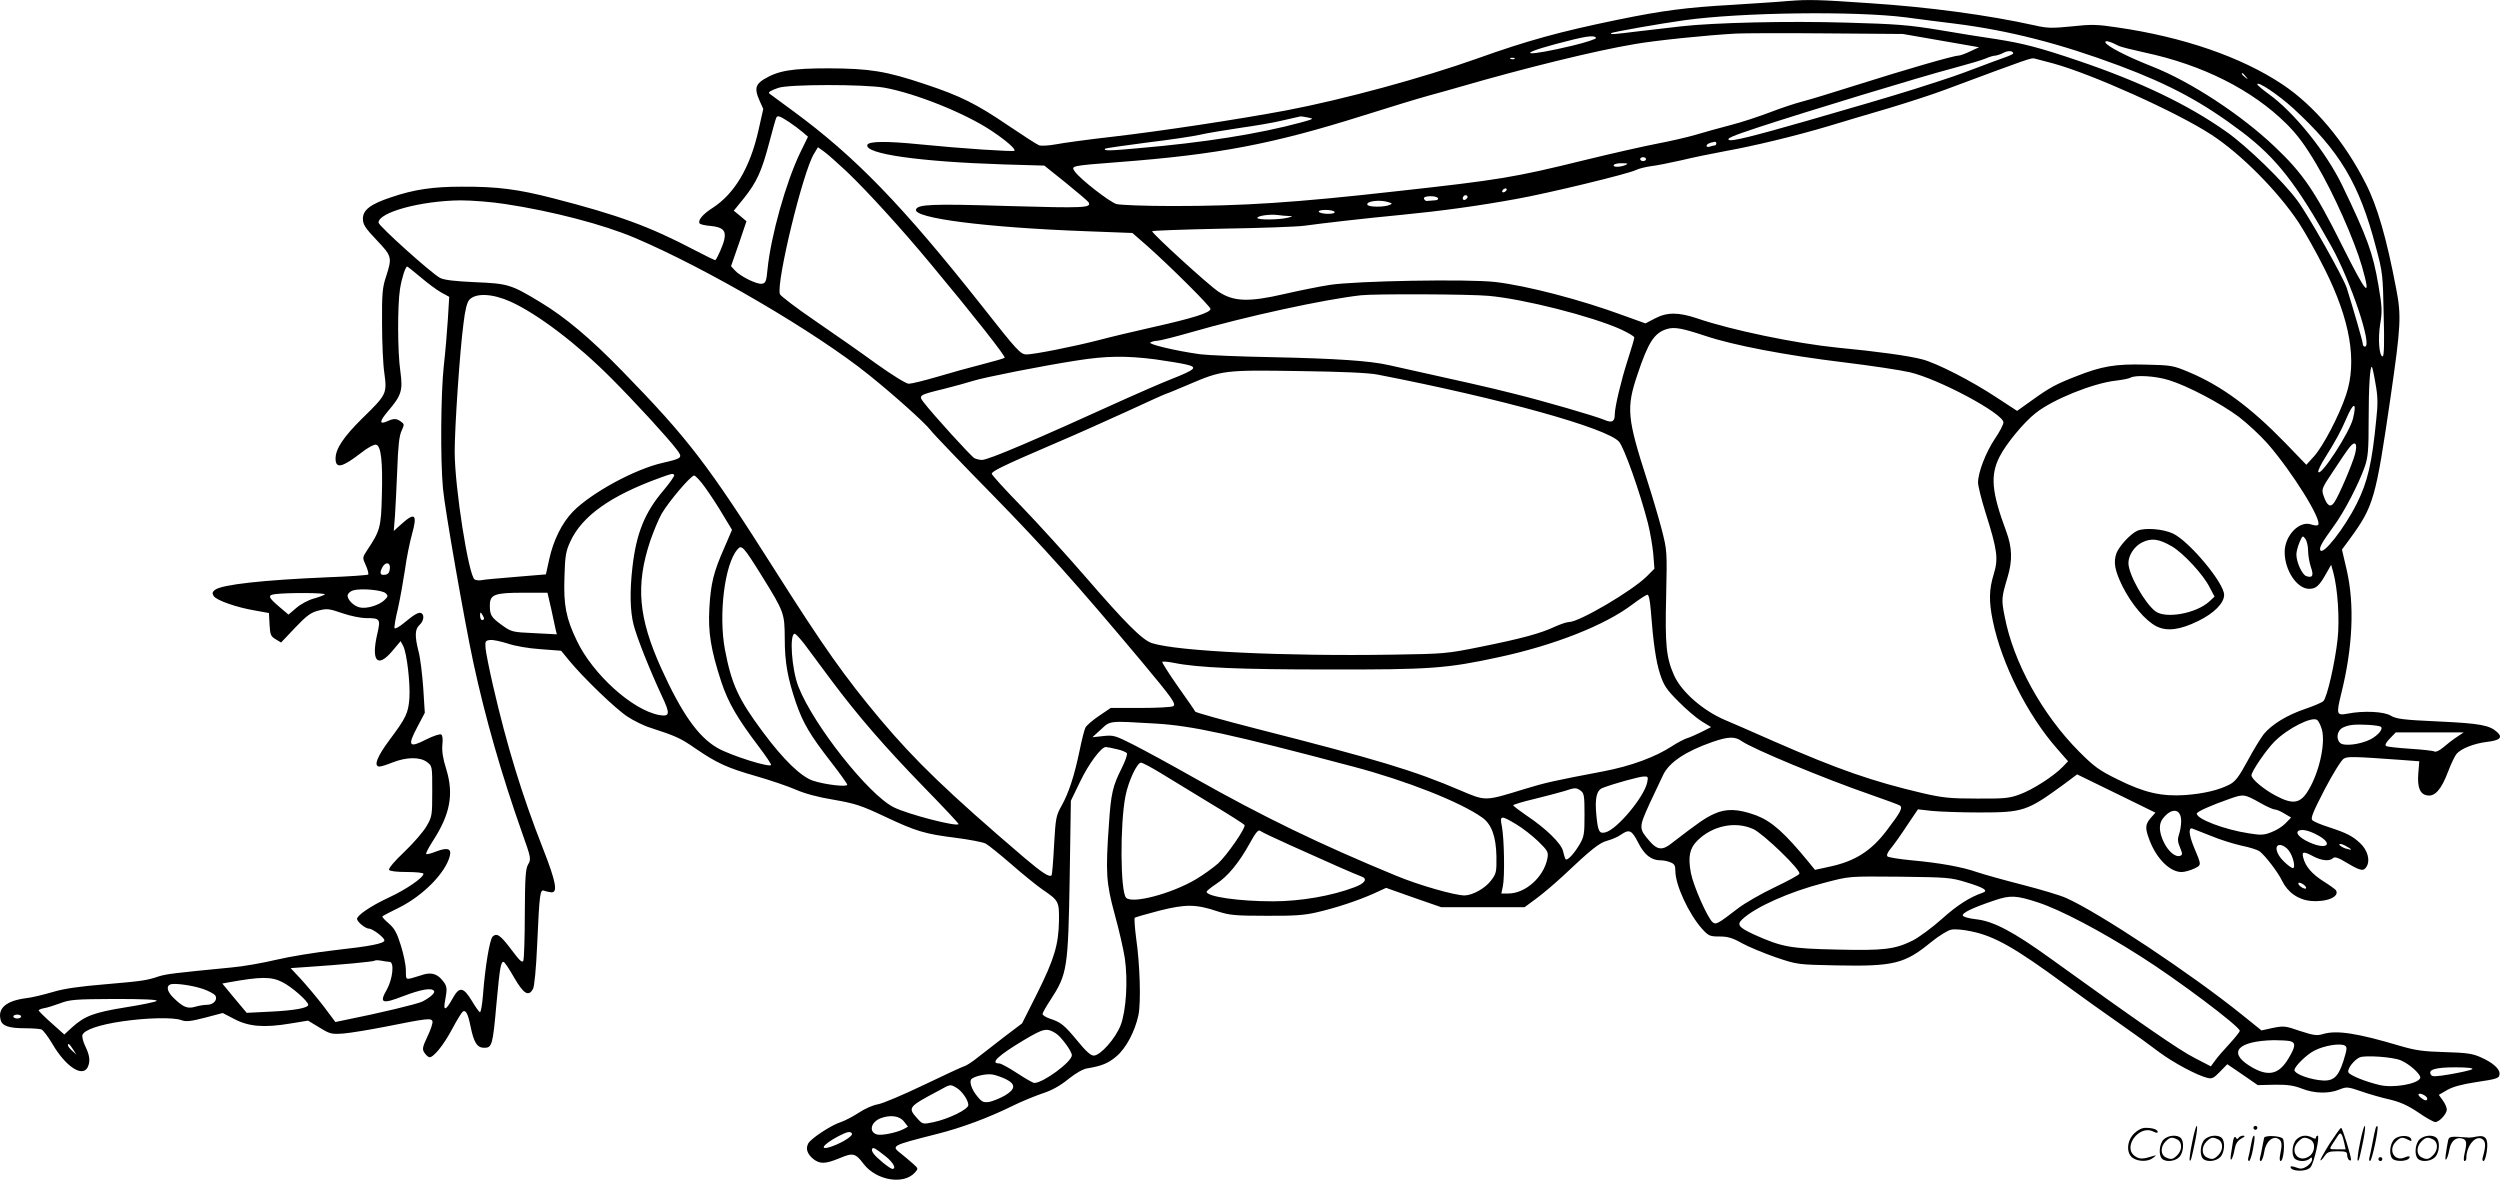 <svg version="1.0" xmlns="http://www.w3.org/2000/svg"
  viewBox="0 0 1280.075 604.033"
 preserveAspectRatio="xMidYMid meet">
<g transform="translate(-0.18,604.488) scale(0.1,-0.1)"
fill="#000000" stroke="none">
<path d="M9160 6040 c-52 -5 -183 -13 -290 -20 -232 -13 -355 -29 -584 -76
-297 -61 -464 -107 -721 -199 -278 -99 -686 -210 -975 -265 -250 -47 -648
-107 -890 -135 -124 -14 -255 -32 -291 -39 -37 -7 -76 -9 -87 -5 -11 4 -82 50
-159 102 -162 110 -244 151 -425 211 -200 67 -282 80 -493 81 -191 0 -259 -12
-332 -56 -43 -27 -48 -50 -24 -105 l21 -47 -25 -111 c-43 -190 -122 -323 -235
-396 -50 -32 -76 -63 -66 -79 3 -5 29 -11 57 -13 62 -6 80 -24 69 -71 -5 -25
-34 -91 -45 -104 -1 -2 -49 21 -106 51 -232 122 -392 180 -726 266 -179 46
-284 60 -468 59 -146 0 -243 -14 -360 -54 -106 -35 -145 -65 -145 -110 0 -29
11 -47 70 -109 79 -83 80 -89 49 -186 -19 -56 -22 -88 -21 -240 0 -96 5 -212
12 -257 14 -104 11 -109 -114 -231 -95 -94 -136 -155 -136 -205 0 -54 34 -46
132 30 32 25 64 43 75 41 26 -5 35 -84 30 -263 -4 -160 -9 -178 -75 -277 -25
-38 -25 -38 -7 -78 10 -22 15 -43 12 -47 -4 -3 -98 -10 -209 -14 -330 -14
-538 -37 -575 -64 -14 -11 -16 -18 -7 -32 14 -22 116 -58 211 -74 l72 -13 3
-59 c3 -52 6 -60 31 -75 l28 -17 72 76 c60 63 81 78 121 88 43 11 54 9 121
-14 40 -14 95 -25 122 -25 71 0 74 -4 57 -79 -33 -141 0 -180 76 -90 l43 51
13 -24 c19 -36 37 -192 32 -268 -6 -77 -16 -99 -102 -214 -64 -86 -83 -136
-51 -136 8 0 38 9 67 21 71 28 140 29 176 2 27 -20 27 -20 27 -149 0 -124 -1
-131 -29 -179 -15 -27 -67 -87 -113 -131 -50 -47 -83 -86 -79 -93 4 -7 40 -11
92 -11 46 0 84 -4 84 -9 0 -20 -89 -81 -180 -123 -90 -42 -160 -90 -160 -108
0 -15 43 -50 61 -50 19 0 79 -46 79 -60 0 -16 -71 -30 -252 -50 -98 -11 -233
-33 -300 -49 -68 -16 -172 -35 -233 -40 -288 -28 -330 -33 -369 -45 -66 -22
-82 -24 -277 -41 -132 -11 -210 -22 -269 -40 -45 -13 -105 -28 -134 -31 -102
-13 -147 -51 -131 -111 7 -31 42 -43 125 -43 38 0 76 -3 84 -6 9 -4 34 -37 56
-74 67 -115 152 -172 180 -121 15 30 12 60 -11 108 -12 24 -18 50 -15 59 10
26 86 52 201 69 128 19 268 22 307 6 22 -8 46 -6 119 13 l91 24 60 -31 c74
-39 153 -45 285 -23 l92 15 58 -35 c55 -34 62 -35 123 -31 36 3 133 19 215 35
215 43 234 45 241 28 3 -7 -8 -42 -25 -77 -26 -55 -28 -66 -17 -83 7 -11 18
-22 25 -24 19 -6 73 59 119 146 24 45 48 84 54 88 15 9 26 -12 39 -76 17 -84
34 -110 70 -110 40 0 44 12 63 228 17 184 22 212 36 212 5 0 29 -36 54 -80 49
-85 75 -100 97 -58 7 12 16 107 21 222 12 268 15 289 36 280 9 -3 26 -7 37 -8
34 -2 23 56 -43 224 -108 275 -185 527 -256 835 -19 83 -36 168 -38 190 -3 37
-1 40 23 43 15 2 55 -7 90 -18 38 -13 107 -25 169 -29 l105 -8 40 -49 c71 -87
238 -248 299 -288 32 -21 86 -48 120 -58 126 -41 152 -52 228 -105 113 -77
162 -99 311 -142 73 -21 164 -52 203 -69 45 -20 115 -39 195 -52 109 -19 140
-29 259 -85 163 -77 207 -90 367 -110 69 -9 137 -22 151 -29 15 -8 74 -56 132
-106 58 -51 130 -109 160 -130 83 -56 85 -61 84 -159 -2 -123 -24 -196 -111
-371 l-78 -155 -86 -65 c-47 -36 -109 -84 -138 -107 -28 -23 -61 -45 -74 -48
-12 -4 -105 -47 -207 -96 -102 -49 -206 -93 -232 -98 -26 -4 -71 -24 -100 -44
-29 -19 -70 -40 -90 -47 -49 -15 -154 -84 -168 -110 -14 -27 -5 -54 27 -80 34
-26 61 -25 134 5 68 29 81 26 123 -30 65 -84 204 -108 262 -44 19 21 18 21
-11 47 -17 15 -42 36 -57 48 -55 43 -57 42 182 103 127 32 263 83 385 143 44
22 113 50 153 64 50 16 91 39 134 74 39 31 76 52 98 55 73 12 107 26 149 62
49 42 94 127 112 211 13 65 8 256 -12 394 -7 54 -10 100 -7 104 4 3 60 19 125
36 135 34 188 34 298 -3 62 -20 90 -23 250 -23 143 -1 197 3 260 18 99 23 208
59 291 96 l63 29 141 -50 141 -49 213 0 214 0 61 45 c34 25 96 78 139 118 143
135 183 167 225 178 23 6 54 20 68 30 43 30 56 24 89 -41 31 -62 67 -90 114
-90 14 0 36 -4 50 -10 21 -8 26 -16 26 -44 0 -73 69 -221 137 -297 33 -36 39
-39 89 -39 42 0 67 -7 116 -35 35 -19 113 -51 173 -72 110 -37 111 -37 308
-41 294 -6 351 8 485 118 41 33 87 62 105 65 18 4 64 0 103 -9 118 -24 224
-84 482 -274 81 -59 206 -149 277 -198 72 -50 163 -116 202 -146 74 -55 194
-119 247 -132 24 -6 33 -1 65 32 l37 38 78 -53 78 -54 86 2 c67 1 99 -4 140
-20 63 -25 137 -27 191 -5 38 15 43 15 113 -9 40 -14 106 -33 147 -42 54 -13
93 -31 145 -66 39 -27 78 -49 87 -49 21 0 59 42 59 64 0 10 -9 31 -20 46 l-21
29 43 25 c30 17 75 29 146 40 114 17 122 20 122 45 0 24 -36 56 -95 82 -42 19
-72 24 -185 27 -112 3 -151 9 -230 32 -218 65 -323 81 -392 61 -33 -10 -48 -8
-119 15 -75 26 -84 27 -139 16 l-59 -13 -98 79 c-263 212 -735 525 -902 599
-30 14 -132 44 -225 68 -94 24 -197 53 -230 64 -76 27 -193 48 -336 61 -63 6
-119 15 -124 20 -6 6 1 22 18 42 15 18 52 70 82 116 l56 83 71 -8 c40 -4 149
-8 242 -8 228 0 245 6 438 147 l64 48 201 -98 200 -98 -24 -27 c-29 -34 -30
-52 -5 -117 36 -93 104 -160 163 -160 15 0 43 8 63 17 40 19 40 16 0 111 -25
61 -29 100 -9 95 5 -2 47 -18 94 -37 47 -20 119 -42 159 -51 40 -8 81 -21 91
-28 28 -20 95 -107 116 -151 29 -60 83 -98 148 -104 82 -7 149 22 128 55 -4 5
-32 26 -63 45 -60 38 -93 77 -104 121 -9 33 2 34 52 7 42 -22 83 -26 100 -9 9
9 27 3 73 -25 71 -42 85 -44 101 -15 17 32 2 82 -34 116 -39 37 -70 53 -162
83 -38 12 -76 28 -83 35 -11 9 1 39 63 159 43 82 86 151 98 157 20 11 45 11
294 -7 l92 -7 -5 -61 c-6 -74 9 -110 49 -114 37 -5 70 33 103 121 15 40 35 81
43 91 23 28 90 54 154 62 70 8 85 23 54 51 -39 35 -87 44 -301 54 -180 8 -214
13 -242 29 -34 22 -140 27 -222 11 -56 -11 -59 -4 -33 101 60 240 69 459 28
636 l-24 103 42 57 c120 165 131 203 206 717 54 373 57 423 29 565 -48 253
-96 420 -155 535 -109 216 -263 399 -427 508 -210 140 -508 243 -848 292 -99
15 -131 16 -230 5 -100 -10 -125 -10 -190 5 -239 53 -542 94 -850 114 -257 18
-311 19 -410 11z m600 -84 c69 -9 181 -24 250 -32 278 -35 540 -102 845 -216
261 -98 427 -188 627 -339 176 -134 278 -264 457 -585 100 -180 212 -514 172
-514 -6 0 -11 6 -11 14 0 12 -47 174 -82 286 -17 54 -197 373 -253 448 -74
100 -258 278 -363 352 -198 140 -443 257 -762 365 -195 66 -279 88 -420 110
-58 8 -187 29 -287 46 -157 26 -222 31 -476 38 -302 9 -679 0 -847 -19 -52 -6
-149 -17 -215 -25 -130 -16 -151 -18 -143 -10 5 6 251 49 373 66 293 41 876
48 1135 15z m180 -119 l195 -34 -45 -21 c-25 -12 -52 -22 -61 -22 -25 0 -276
-73 -516 -149 -120 -38 -247 -77 -283 -86 -36 -9 -110 -34 -165 -55 -55 -21
-145 -51 -200 -65 -55 -14 -136 -37 -180 -50 -44 -13 -132 -33 -195 -45 -63
-12 -232 -50 -375 -85 -361 -89 -435 -101 -960 -159 -525 -59 -788 -76 -1150
-76 -137 0 -266 5 -286 10 -35 10 -187 128 -214 167 -20 29 -21 29 225 48 512
39 791 93 1251 238 130 41 280 87 335 102 54 15 128 35 164 46 328 95 688 184
891 218 107 19 373 46 519 54 36 2 243 3 460 1 l395 -3 195 -34z m-1766 14 c4
-5 -51 -23 -121 -40 -234 -56 -302 -50 -87 8 154 41 198 48 208 32z m2676 -41
c10 -5 69 -20 133 -34 296 -63 551 -191 727 -366 56 -56 95 -109 153 -207 87
-147 193 -385 233 -523 49 -172 25 -146 -103 110 -138 277 -200 367 -342 502
-173 165 -434 336 -631 413 -129 51 -232 104 -238 123 -4 12 25 5 68 -18z
m-540 -39 c0 -3 -22 -13 -48 -22 -26 -9 -83 -30 -127 -47 -122 -46 -127 -48
-330 -113 -104 -33 -356 -107 -559 -165 -276 -79 -375 -103 -390 -96 -17 7 13
20 149 65 247 81 838 261 995 302 74 20 150 42 168 50 18 8 40 15 50 15 9 1
28 7 41 14 24 13 51 12 51 -3z m-2553 -27 c-3 -3 -12 -4 -19 -1 -8 3 -5 6 6 6
11 1 17 -2 13 -5z m2758 -24 c198 -54 636 -251 810 -365 151 -98 341 -290 447
-450 32 -49 93 -157 134 -240 130 -260 166 -472 108 -643 -35 -105 -117 -262
-164 -314 l-39 -43 -108 112 c-178 183 -326 292 -492 362 -83 35 -91 36 -225
39 -153 4 -223 -8 -354 -60 -103 -40 -136 -58 -225 -122 l-77 -55 -104 68
c-130 86 -306 176 -382 196 -69 18 -225 40 -435 60 -210 21 -544 90 -718 150
-96 32 -154 32 -216 -1 l-48 -25 -111 40 c-222 82 -496 153 -658 172 -137 16
-714 6 -848 -15 -52 -8 -156 -29 -230 -46 -185 -43 -262 -40 -340 12 -50 33
-337 295 -339 309 -1 3 160 9 357 13 196 3 386 10 422 15 94 13 311 38 500 56
197 19 394 46 585 81 158 28 577 129 615 149 14 7 48 15 75 19 28 3 97 17 155
30 58 14 159 35 225 47 150 27 357 77 529 128 72 22 210 63 306 91 96 29 227
71 290 95 438 163 443 165 460 160 8 -2 51 -13 95 -25z m986 -67 c13 -16 12
-17 -3 -4 -17 13 -22 21 -14 21 2 0 10 -8 17 -17z m242 -162 c239 -219 339
-386 424 -711 35 -130 36 -143 40 -347 4 -144 2 -213 -5 -213 -18 0 -25 89
-13 165 11 65 10 89 -9 200 -28 164 -56 242 -185 510 -83 172 -248 377 -379
470 -30 22 -56 44 -56 48 0 19 107 -53 183 -122z m-7213 105 c159 -29 410
-129 546 -219 73 -48 129 -96 120 -104 -6 -6 -278 12 -486 33 -169 17 -261 16
-267 -3 -15 -46 264 -86 699 -100 l207 -6 110 -88 c60 -49 112 -93 116 -99 18
-30 -19 -31 -411 -20 -392 12 -463 9 -472 -18 -14 -44 356 -92 871 -111 l237
-9 78 -68 c119 -106 322 -308 322 -321 0 -19 -93 -48 -290 -92 -102 -23 -228
-53 -280 -67 -127 -33 -334 -74 -373 -74 -30 1 -47 19 -227 248 -408 516 -648
764 -968 999 -64 47 -119 88 -121 89 -7 7 6 15 46 29 52 19 439 19 543 1z
m-489 -175 c24 -16 56 -40 71 -53 l27 -23 -39 -80 c-73 -150 -151 -428 -168
-597 -6 -65 -10 -73 -29 -76 -26 -4 -111 38 -138 68 l-20 22 40 115 39 115
-32 27 -33 27 52 64 c66 83 91 138 130 286 17 65 33 122 36 127 7 12 17 8 64
-22z m2659 22 c31 -6 29 -7 -36 -25 -218 -59 -496 -103 -834 -132 -150 -14
-181 -14 -169 -2 2 2 99 16 214 31 116 14 237 32 271 40 34 8 126 23 205 35
79 11 171 27 204 35 56 13 92 21 106 24 4 0 21 -2 39 -6z m2090 -133 c0 -5 -4
-10 -9 -10 -5 0 -16 -3 -25 -6 -9 -3 -16 -1 -16 4 0 9 16 17 43 21 4 0 7 -3 7
-9z m-4449 -147 c105 -101 275 -287 426 -469 219 -263 386 -475 379 -481 -3
-3 -54 -18 -113 -33 -60 -15 -164 -44 -231 -64 -68 -20 -134 -36 -147 -36 -13
0 -83 43 -167 103 -78 57 -220 156 -315 221 -95 65 -175 126 -178 135 -19 61
118 627 175 719 l20 33 31 -22 c17 -12 71 -60 120 -106z m4089 67 c0 -5 -7
-10 -15 -10 -8 0 -15 5 -15 10 0 6 7 10 15 10 8 0 15 -4 15 -10z m-105 -30
c-28 -12 -67 -12 -60 0 3 6 23 10 43 9 30 0 33 -2 17 -9z m-610 -130 c-3 -5
-11 -10 -16 -10 -6 0 -7 5 -4 10 3 6 11 10 16 10 6 0 7 -4 4 -10z m-204 -43
c-13 -13 -26 -3 -16 12 3 6 11 8 17 5 6 -4 6 -10 -1 -17z m-146 3 c3 -6 -5
-11 -19 -11 -14 -1 -31 -2 -38 -3 -6 -1 -13 5 -15 12 -6 15 63 17 72 2z
m-4775 -30 c239 -36 502 -105 660 -172 369 -156 929 -484 1200 -702 126 -101
288 -246 316 -283 14 -19 158 -169 320 -334 260 -266 424 -449 762 -852 155
-186 178 -217 161 -228 -8 -5 -83 -9 -167 -9 l-153 0 -59 -40 c-33 -22 -64
-49 -70 -60 -6 -11 -19 -63 -30 -117 -27 -130 -55 -216 -92 -283 -29 -51 -31
-63 -39 -203 -4 -82 -10 -152 -13 -154 -11 -11 -47 12 -138 89 -391 334 -559
496 -739 710 -181 216 -290 370 -539 763 -345 544 -443 672 -780 1018 -162
167 -294 278 -422 355 -149 90 -164 95 -333 102 -107 5 -159 11 -180 22 -44
23 -315 267 -315 283 0 53 217 112 420 114 58 0 161 -8 230 -19z m4520 10 c21
-6 22 -8 8 -14 -29 -13 -111 -12 -115 1 -6 18 64 27 107 13z m-275 -50 c4 -6
-10 -10 -34 -10 -22 0 -43 5 -46 10 -4 6 10 10 34 10 22 0 43 -4 46 -10z
m-236 -21 c25 -1 25 -2 -4 -9 -44 -11 -155 -12 -155 -1 0 11 62 20 104 15 16
-2 40 -5 55 -5z m-4444 -313 c35 -30 82 -65 105 -78 l42 -23 -7 -115 c-4 -63
-13 -171 -21 -240 -15 -142 -18 -475 -4 -627 9 -102 110 -679 156 -893 60
-278 143 -569 249 -869 46 -129 47 -135 31 -162 -13 -23 -16 -63 -17 -251 0
-122 -4 -231 -7 -241 -6 -14 -18 -3 -60 53 -58 77 -76 90 -98 69 -15 -16 -38
-153 -49 -297 -4 -51 -11 -91 -16 -90 -5 2 -23 28 -41 58 -44 73 -65 75 -100
10 -34 -61 -48 -64 -37 -7 12 64 11 73 -17 106 -27 32 -60 39 -106 22 -13 -4
-35 -11 -50 -15 -28 -6 -28 -6 -28 41 0 27 -12 84 -26 128 -20 64 -32 86 -62
112 -20 17 -35 33 -32 36 3 3 41 23 86 45 124 62 238 179 259 264 10 38 -12
45 -70 23 -25 -10 -48 -16 -51 -13 -3 3 13 34 35 68 88 136 107 238 68 366
-18 56 -23 94 -20 126 3 28 1 48 -6 52 -6 4 -40 -7 -76 -25 -89 -46 -98 -34
-47 62 l39 74 -8 127 c-5 70 -15 154 -24 187 -20 79 -19 114 5 136 21 19 26
50 10 60 -13 8 -37 -6 -91 -51 -24 -20 -45 -31 -47 -25 -2 6 5 50 17 98 11 49
27 138 36 198 8 61 25 143 36 183 29 103 16 116 -52 55 l-41 -37 6 74 c3 41 8
149 12 240 4 119 10 174 22 199 15 32 14 35 -3 47 -23 17 -37 17 -70 2 -42
-19 -41 -1 3 51 70 82 77 106 64 203 -15 101 -15 341 -2 423 9 57 28 115 37
115 2 0 32 -24 68 -54z m462 -126 c138 -63 340 -216 513 -390 119 -119 291
-306 337 -367 32 -42 28 -45 -72 -68 -142 -32 -365 -153 -460 -250 -56 -58
-100 -147 -121 -244 l-17 -77 -156 -13 c-86 -7 -165 -14 -176 -17 -11 -2 -26
0 -33 4 -31 21 -102 472 -102 655 0 123 26 512 45 655 8 69 18 109 30 122 33
36 119 32 212 -10z m5008 30 c179 -16 525 -104 675 -171 38 -18 70 -36 70 -42
0 -6 -15 -58 -34 -116 -33 -102 -66 -240 -66 -278 0 -37 -14 -45 -53 -28 -48
20 -309 96 -467 135 -105 27 -268 64 -635 145 -100 23 -275 34 -595 41 -168 3
-335 10 -373 15 -124 17 -269 52 -255 60 7 5 23 9 35 9 12 0 91 20 175 44 284
82 681 168 868 189 73 8 559 6 655 -3z m1109 -205 c143 -48 409 -99 706 -135
140 -17 293 -40 340 -51 150 -35 480 -212 480 -257 0 -11 -20 -49 -44 -84 -47
-71 -86 -172 -86 -224 0 -18 18 -89 39 -156 60 -190 66 -234 41 -314 -24 -79
-25 -139 -4 -240 45 -218 177 -480 329 -653 l56 -64 -28 -29 c-44 -46 -152
-116 -218 -140 -53 -20 -78 -23 -220 -22 -139 0 -176 4 -280 28 -255 60 -429
120 -760 265 -115 51 -228 100 -250 109 -113 48 -223 144 -261 228 -41 92 -47
157 -41 407 5 231 5 232 -23 342 -16 61 -49 173 -74 250 -103 320 -108 370
-50 542 55 165 86 213 150 233 39 12 77 5 198 -35z m-2817 -120 c65 -9 137
-21 161 -27 58 -14 46 -25 -83 -76 -55 -22 -156 -66 -225 -97 -466 -212 -707
-315 -740 -315 -12 0 -29 4 -39 9 -17 9 -214 226 -259 285 -28 37 -27 38 104
70 55 14 121 32 149 41 57 18 355 77 530 104 151 24 252 25 402 6z m6248 -124
c12 -64 13 -104 4 -184 -22 -225 -44 -319 -100 -431 -64 -128 -176 -270 -187
-237 -5 14 11 41 68 120 55 74 130 220 160 306 17 50 20 85 20 240 0 169 7
281 17 271 2 -2 11 -41 18 -85z m-5110 46 c633 -123 1176 -274 1237 -344 26
-30 106 -255 148 -418 11 -44 23 -114 27 -156 l6 -76 -39 -39 c-74 -74 -346
-234 -398 -234 -12 0 -44 -11 -73 -24 -72 -34 -171 -61 -380 -103 -173 -35
-186 -36 -448 -40 -556 -9 -1106 17 -1235 59 -49 16 -135 102 -339 338 -97
112 -245 275 -328 361 -84 86 -153 162 -153 168 0 13 59 42 313 151 104 44
276 121 383 170 107 50 197 90 200 90 3 0 53 21 112 46 171 73 181 75 562 69
223 -3 358 -9 405 -18z m4051 -28 c95 -29 265 -118 360 -189 43 -33 110 -95
147 -137 126 -145 281 -393 258 -416 -4 -4 -19 -3 -33 2 -61 23 -138 -55 -138
-141 0 -93 63 -188 125 -188 36 0 52 15 88 79 l25 44 11 -39 c23 -86 33 -241
22 -342 -13 -119 -54 -300 -73 -317 -7 -7 -49 -25 -93 -40 -92 -31 -171 -79
-212 -129 -15 -19 -53 -81 -83 -137 -45 -83 -63 -106 -92 -121 -56 -29 -133
-47 -228 -54 -119 -8 -209 12 -345 80 -96 47 -121 66 -198 143 -189 190 -337
459 -381 693 -17 85 -16 95 15 199 26 86 24 152 -7 236 -75 202 -82 286 -34
381 33 66 125 177 185 224 88 70 294 153 411 166 32 4 66 10 74 15 27 15 127
9 196 -12z m944 -197 c-17 -71 -168 -303 -178 -273 -2 6 14 40 36 74 50 79 83
140 107 197 37 88 56 89 35 2z m10 -183 c-14 -52 -81 -209 -105 -245 -20 -31
-38 -20 -56 33 -11 33 -9 38 50 126 33 51 70 105 82 120 30 39 44 22 29 -34z
m-8606 -107 c2 -4 -22 -39 -54 -77 -97 -114 -140 -220 -160 -395 -14 -123 -12
-223 6 -294 17 -66 82 -230 145 -365 44 -93 41 -107 -15 -97 -137 26 -338 208
-420 379 -56 116 -69 183 -64 327 3 109 7 132 30 182 60 131 207 235 458 326
66 24 68 24 74 14z m159 -64 c25 -35 66 -97 91 -140 l46 -76 -40 -93 c-54
-122 -69 -181 -76 -308 -7 -122 7 -212 61 -377 35 -106 82 -187 192 -332 35
-46 63 -88 63 -93 0 -18 -209 48 -276 87 -98 57 -182 177 -286 406 -118 261
-132 426 -57 653 17 49 43 112 59 140 36 62 149 195 166 195 7 0 33 -28 57
-62z m8207 -324 c0 -23 7 -60 14 -82 16 -44 9 -58 -23 -47 -21 6 -51 71 -51
111 0 13 7 41 16 62 15 35 16 36 30 18 8 -11 14 -39 14 -62z m-7918 -127 c116
-187 117 -192 118 -322 0 -123 15 -203 58 -330 36 -103 71 -163 179 -302 46
-59 83 -111 83 -116 0 -13 -112 0 -174 20 -62 20 -153 108 -259 251 -124 167
-159 242 -193 419 -34 180 -2 440 64 515 21 25 30 16 124 -135z m-1904 36 c-2
-20 -9 -29 -25 -31 -25 -4 -29 9 -13 39 17 30 42 24 38 -8z m-21 -126 c13 -13
12 -17 -8 -36 -28 -26 -93 -45 -126 -36 -31 7 -65 42 -61 63 2 9 14 20 28 24
40 12 150 2 167 -15z m-312 -6 c-6 -4 -31 -14 -57 -21 -26 -7 -66 -28 -88 -47
l-41 -35 -46 39 c-59 50 -62 61 -21 66 66 8 262 7 253 -2z m1159 -73 c10 -46
20 -94 23 -107 l6 -24 -115 6 c-113 5 -117 6 -166 41 -55 40 -62 51 -62 101 0
56 24 65 170 65 l125 0 19 -82z m5630 -5 c13 -170 27 -266 48 -330 19 -58 33
-79 93 -139 38 -39 92 -85 119 -102 l49 -30 -49 -25 c-27 -13 -60 -28 -74 -32
-14 -4 -48 -22 -76 -40 -85 -56 -212 -103 -355 -130 -258 -49 -292 -57 -401
-90 -205 -63 -197 -63 -329 -7 -236 101 -417 156 -1049 317 -168 43 -306 82
-308 86 -2 5 -42 63 -89 129 -47 67 -83 124 -80 126 3 3 29 1 59 -5 122 -25
342 -34 788 -34 527 -1 608 5 876 63 284 61 545 164 684 270 36 27 70 49 77
50 7 0 13 -28 17 -77z m-5974 -45 c0 -5 -4 -8 -10 -8 -5 0 -10 10 -10 23 0 18
2 19 10 7 5 -8 10 -18 10 -22z m1640 -130 c22 -29 83 -111 136 -183 138 -185
275 -343 478 -552 97 -99 176 -184 176 -187 0 -18 -263 50 -333 86 -129 65
-411 422 -487 617 -35 89 -47 271 -19 271 5 0 27 -24 49 -52z m7771 -440 c18
-70 -13 -213 -67 -305 -42 -73 -80 -80 -170 -32 -61 32 -124 85 -124 104 0 20
76 131 118 173 69 69 194 131 219 110 7 -6 18 -28 24 -50z m-5971 32 c185 -11
379 -53 1013 -221 272 -72 547 -181 658 -260 48 -34 71 -97 73 -199 1 -81 -1
-89 -28 -124 -30 -40 -94 -75 -135 -76 -50 0 -236 53 -353 102 -388 160 -677
300 -1028 498 -118 67 -260 144 -315 172 -93 47 -102 50 -155 44 l-55 -6 44
40 c50 46 37 44 281 30z m6272 -16 c15 -10 -13 -44 -53 -65 -52 -26 -133 -36
-154 -19 -20 17 -19 53 3 73 9 8 35 18 57 20 43 5 133 -1 147 -9z m389 -53
c-20 -13 -51 -37 -69 -53 -19 -16 -38 -25 -45 -21 -6 4 -62 10 -123 14 -62 4
-118 10 -124 14 -8 5 -2 17 19 39 l30 31 174 0 174 0 -36 -24z m-3661 -21 c55
-39 425 -193 660 -274 75 -26 142 -51 149 -55 17 -11 5 -34 -65 -126 -81 -108
-165 -161 -300 -189 l-69 -15 -30 37 c-127 155 -191 211 -271 242 -93 34 -153
36 -215 8 -48 -22 -79 -44 -217 -150 -47 -38 -73 -36 -112 8 -58 67 -58 70 -1
196 29 62 60 128 69 146 31 64 115 120 252 168 82 28 115 29 150 4z m-3200
-41 c24 -5 48 -15 52 -21 3 -7 -9 -41 -27 -77 -45 -89 -55 -129 -65 -284 -18
-252 -14 -303 29 -462 22 -79 45 -180 52 -225 17 -116 7 -270 -21 -344 -26
-68 -104 -156 -138 -156 -15 0 -41 23 -83 75 -67 81 -85 96 -141 114 -21 7
-38 18 -38 24 0 6 18 38 40 71 87 134 91 161 99 631 l6 390 47 97 c44 92 108
178 132 178 6 0 31 -5 56 -11z m221 -120 c46 -28 162 -99 256 -156 95 -57 175
-108 177 -112 9 -13 -89 -154 -135 -197 -25 -22 -76 -59 -115 -82 -124 -73
-324 -126 -356 -94 -30 30 -32 379 -3 523 15 75 59 169 79 169 7 0 51 -23 97
-51z m2495 -50 c-15 -74 -154 -241 -214 -256 -31 -8 -38 4 -46 84 -9 90 0 132
33 144 54 21 187 58 210 58 21 1 23 -2 17 -30z m-340 -43 c17 -13 19 -27 19
-123 0 -99 -2 -112 -26 -153 -30 -50 -64 -86 -72 -73 -2 4 -8 22 -12 40 -8 38
-87 116 -188 183 -36 25 -67 48 -67 52 0 3 48 18 108 32 59 14 127 33 152 40
58 19 62 19 86 2z m3484 -65 c30 -17 62 -31 70 -31 8 0 30 -9 49 -21 l34 -20
-28 -29 c-16 -17 -48 -37 -73 -46 -37 -15 -54 -16 -115 -6 -125 19 -267 73
-267 101 0 10 72 42 169 76 71 25 74 25 161 -24z m-410 -90 c0 -21 -5 -52 -11
-68 -8 -24 -7 -39 5 -67 13 -32 14 -38 1 -43 -24 -9 -61 22 -84 70 -25 52 -27
95 -3 123 45 56 92 48 92 -15z m-3404 -17 c32 -19 83 -59 112 -87 49 -48 53
-55 47 -87 -18 -95 -112 -180 -200 -180 l-36 0 8 38 c10 47 7 242 -5 305 -12
58 -6 59 74 11z m1213 -24 c52 -24 247 -212 236 -229 -3 -7 -61 -38 -128 -70
-67 -32 -151 -80 -186 -107 -104 -80 -113 -85 -130 -71 -26 22 -98 184 -111
251 -16 83 -7 127 32 166 77 77 194 102 287 60z m-2368 -84 c79 -35 189 -84
244 -109 55 -24 108 -47 118 -50 33 -12 18 -35 -36 -55 -119 -45 -277 -72
-418 -72 -175 0 -339 24 -339 49 0 4 22 22 49 40 59 38 116 107 172 208 30 55
44 71 53 64 7 -6 77 -39 157 -75z m5261 51 c73 -40 50 -72 -29 -42 -57 22 -92
53 -72 66 18 10 54 2 101 -24z m168 -72 c0 -2 -13 1 -30 6 -16 6 -30 15 -30
20 0 5 14 3 30 -6 17 -9 30 -17 30 -20z m-319 -5 c23 -30 36 -90 21 -90 -6 0
-27 15 -46 34 -43 40 -51 90 -15 84 12 -2 30 -14 40 -28z m-1653 -162 c92 -28
117 -43 86 -54 -65 -22 -130 -63 -209 -134 -49 -44 -116 -93 -148 -110 -93
-46 -147 -53 -392 -47 -237 5 -279 13 -420 76 -80 37 -92 51 -62 79 67 63 242
141 417 186 137 36 123 34 395 32 235 -3 255 -4 333 -28z m1742 -29 c0 -6 -7
-6 -20 1 -11 6 -20 15 -20 21 0 6 7 6 20 -1 11 -6 20 -15 20 -21z m-1372 -75
c115 -38 319 -145 523 -275 190 -120 509 -360 509 -382 0 -6 -24 -35 -52 -66
-29 -31 -63 -70 -74 -86 l-22 -30 -83 43 c-76 38 -280 179 -739 510 -190 137
-291 190 -379 200 -37 4 -66 12 -69 19 -4 14 50 40 163 78 80 27 110 26 223
-11z m-8442 -304 c26 0 17 -86 -13 -141 -41 -71 -26 -77 85 -34 89 34 145 44
156 26 7 -10 -19 -33 -59 -54 -26 -13 -218 -59 -398 -95 l-48 -10 -59 79 c-33
43 -85 105 -115 138 l-55 59 87 6 c168 11 338 27 343 32 3 3 18 3 34 0 16 -3
35 -6 42 -6z m-548 -104 c48 -24 132 -98 132 -116 0 -16 -70 -29 -195 -35
l-120 -6 -63 75 -62 75 32 6 c167 30 219 30 276 1z m-406 -35 c29 -10 56 -25
62 -33 14 -22 -9 -48 -43 -48 -14 0 -41 -4 -60 -10 -39 -11 -60 -3 -108 43
-34 32 -42 61 -20 71 20 9 114 -4 169 -23z m-238 -61 c-5 -5 -77 -20 -160 -33
-161 -26 -209 -44 -274 -103 l-39 -36 -66 59 c-36 32 -65 61 -65 64 0 4 12 9
28 12 15 2 52 14 82 25 50 19 77 21 279 22 143 0 222 -3 215 -10z m-694 -80
c0 -5 -9 -10 -20 -10 -11 0 -20 5 -20 10 0 6 9 10 20 10 11 0 20 -4 20 -10z
m5298 -86 c28 -18 82 -92 82 -112 0 -34 -147 -142 -192 -142 -7 0 -47 23 -88
50 -41 27 -83 50 -92 50 -49 0 -5 41 129 121 100 59 114 62 161 33z m6320 -40
c30 -8 28 -28 -10 -91 -50 -83 -107 -93 -200 -34 -110 70 -55 126 127 130 33
0 70 -2 83 -5z m-11353 -41 l18 -28 -21 19 c-12 11 -22 23 -22 28 0 14 7 9 25
-19z m11634 18 c12 -8 10 -20 -9 -81 -28 -86 -55 -106 -128 -95 -62 9 -122 34
-122 51 0 18 63 80 101 99 51 27 135 40 158 26z m285 -75 c46 -19 106 -74 100
-91 -12 -30 -136 -52 -206 -36 -73 17 -156 50 -162 66 -6 17 29 63 58 76 28
12 170 2 210 -15z m366 -46 c-9 -5 -58 -16 -109 -25 -77 -13 -96 -14 -102 -3
-17 26 22 38 125 38 65 0 95 -4 86 -10z m-7507 -51 c51 -26 49 -51 -7 -84 -25
-14 -60 -28 -78 -32 -30 -4 -38 -1 -61 27 -30 35 -44 77 -31 90 16 15 78 29
109 23 17 -3 47 -14 68 -24z m-255 -43 c28 -15 62 -64 62 -89 0 -22 -100 -71
-179 -88 -55 -11 -55 -11 -83 20 -49 55 -47 58 111 142 60 33 58 33 89 15z
m7532 -56 c0 -13 -12 -12 -32 4 -10 7 -15 16 -12 19 9 8 44 -11 44 -23z
m-7800 -117 l21 -27 -24 -13 c-36 -18 -110 -33 -134 -27 -44 12 -33 63 17 83
50 19 97 13 120 -16z m-266 -62 c7 -11 -47 -46 -103 -66 -69 -24 -48 9 33 52
46 24 62 27 70 14z m174 -118 c38 -31 55 -63 33 -63 -12 0 -82 57 -97 79 -14
20 -8 34 10 24 6 -3 30 -21 54 -40z M10945 3327 c-35 -16 -92 -78 -106 -114
-17 -46 -9 -90 31 -171 47 -93 116 -174 173 -204 55 -27 120 -19 214 27 82 40
133 92 133 134 0 61 -179 275 -262 314 -51 24 -145 31 -183 14z m178 -80 c58
-34 161 -145 192 -208 l26 -49 -27 -25 c-66 -61 -223 -90 -276 -50 -55 42
-138 189 -138 247 0 40 31 87 71 106 47 23 85 18 152 -21z M11226 194 c-10
-47 -15 -88 -12 -91 5 -6 9 7 30 110 7 37 10 67 6 67 -4 0 -15 -39 -24 -86z
M11540 270 c0 -5 5 -10 10 -10 6 0 10 5 10 10 0 6 -4 10 -10 10 -5 0 -10 -4
-10 -10z M12086 194 c-10 -47 -15 -88 -12 -91 5 -6 9 7 30 110 7 37 10 67 6
67 -4 0 -15 -39 -24 -86z M12166 269 c-3 -8 -10 -41 -16 -74 -6 -33 -14 -68
-16 -77 -3 -10 -1 -18 3 -18 10 0 46 171 38 178 -2 3 -7 -1 -9 -9z M10929 241
c-38 -38 -41 -101 -7 -125 29 -20 79 -20 104 0 18 14 18 15 1 10 -53 -17 -69
-17 -92 -2 -69 45 21 166 94 126 12 -6 21 -7 21 -1 0 12 -25 21 -62 21 -19 0
-39 -10 -59 -29z M11930 189 c-28 -45 -49 -83 -47 -85 2 -3 12 7 21 21 14 21
24 25 66 25 43 0 50 -3 50 -19 0 -11 5 -23 10 -26 6 -3 10 -3 10 1 0 20 -44
164 -51 164 -4 0 -30 -37 -59 -81z m75 4 l7 -33 -42 0 c-42 0 -42 0 -28 23 8
12 21 32 29 44 15 25 22 18 34 -34z M11080 210 c-22 -22 -27 -79 -8 -98 19
-19 66 -14 88 8 22 22 27 79 8 98 -19 19 -66 14 -88 -8z m71 0 c25 -14 25 -54
-1 -80 -23 -23 -33 -24 -61 -10 -25 14 -25 54 1 80 23 23 33 24 61 10z M11290
210 c-22 -22 -27 -79 -8 -98 19 -19 66 -14 88 8 22 22 27 79 8 98 -19 19 -66
14 -88 -8z m71 0 c25 -14 25 -54 -1 -80 -23 -23 -33 -24 -61 -10 -25 14 -25
54 1 80 23 23 33 24 61 10z M11436 204 c-3 -16 -8 -47 -11 -69 -8 -51 10 -26
19 27 5 27 15 42 34 53 18 10 22 14 10 15 -9 0 -20 -5 -24 -11 -5 -8 -9 -8
-14 1 -5 8 -10 3 -14 -16z M11537 223 c-2 -4 -7 -26 -11 -48 -4 -22 -9 -48
-12 -57 -3 -10 -1 -18 4 -18 4 0 14 28 20 62 11 58 10 81 -1 61z M11595 220
c-1 -3 -5 -23 -9 -45 -4 -22 -9 -48 -12 -57 -3 -10 -1 -18 4 -18 5 0 13 20 17
45 7 53 44 87 74 68 17 -11 19 -28 8 -80 -4 -18 -3 -33 2 -33 16 0 24 99 11
115 -12 14 -87 18 -95 5z M11760 210 c-22 -22 -27 -79 -8 -98 7 -7 24 -12 38
-12 14 0 31 5 38 12 9 9 12 8 12 -5 0 -9 -12 -24 -26 -34 -21 -13 -32 -15 -55
-6 -16 6 -29 8 -29 3 0 -24 81 -27 102 -2 18 19 50 162 37 162 -5 0 -9 -5 -9
-10 0 -7 -6 -7 -19 0 -30 16 -59 12 -81 -10z m71 0 c29 -16 25 -65 -6 -86 -56
-37 -103 28 -55 76 23 23 33 24 61 10z M12261 211 c-23 -23 -28 -80 -9 -99 19
-19 88 -13 88 9 0 5 -11 4 -24 -2 -54 -25 -89 38 -46 81 23 23 33 24 62 9 16
-9 19 -8 16 3 -8 22 -64 22 -87 -1z M12390 210 c-22 -22 -27 -79 -8 -98 19
-19 66 -14 88 8 22 22 27 79 8 98 -19 19 -66 14 -88 -8z m71 0 c25 -14 25 -54
-1 -80 -23 -23 -33 -24 -61 -10 -25 14 -25 54 1 80 23 23 33 24 61 10z M12536
201 c-3 -14 -8 -44 -11 -66 -8 -51 10 -26 19 27 8 41 35 63 66 53 22 -7 24
-21 11 -77 -5 -22 -5 -38 0 -38 5 0 9 6 9 13 0 68 51 125 85 97 15 -13 15 -35
-1 -92 -3 -10 -1 -18 4 -18 6 0 13 23 17 50 9 63 -5 84 -49 76 -17 -4 -35 -6
-41 -6 -101 8 -104 7 -109 -19z M12180 110 c0 -5 5 -10 10 -10 6 0 10 5 10 10
0 6 -4 10 -10 10 -5 0 -10 -4 -10 -10z"/>
</g>
</svg>
